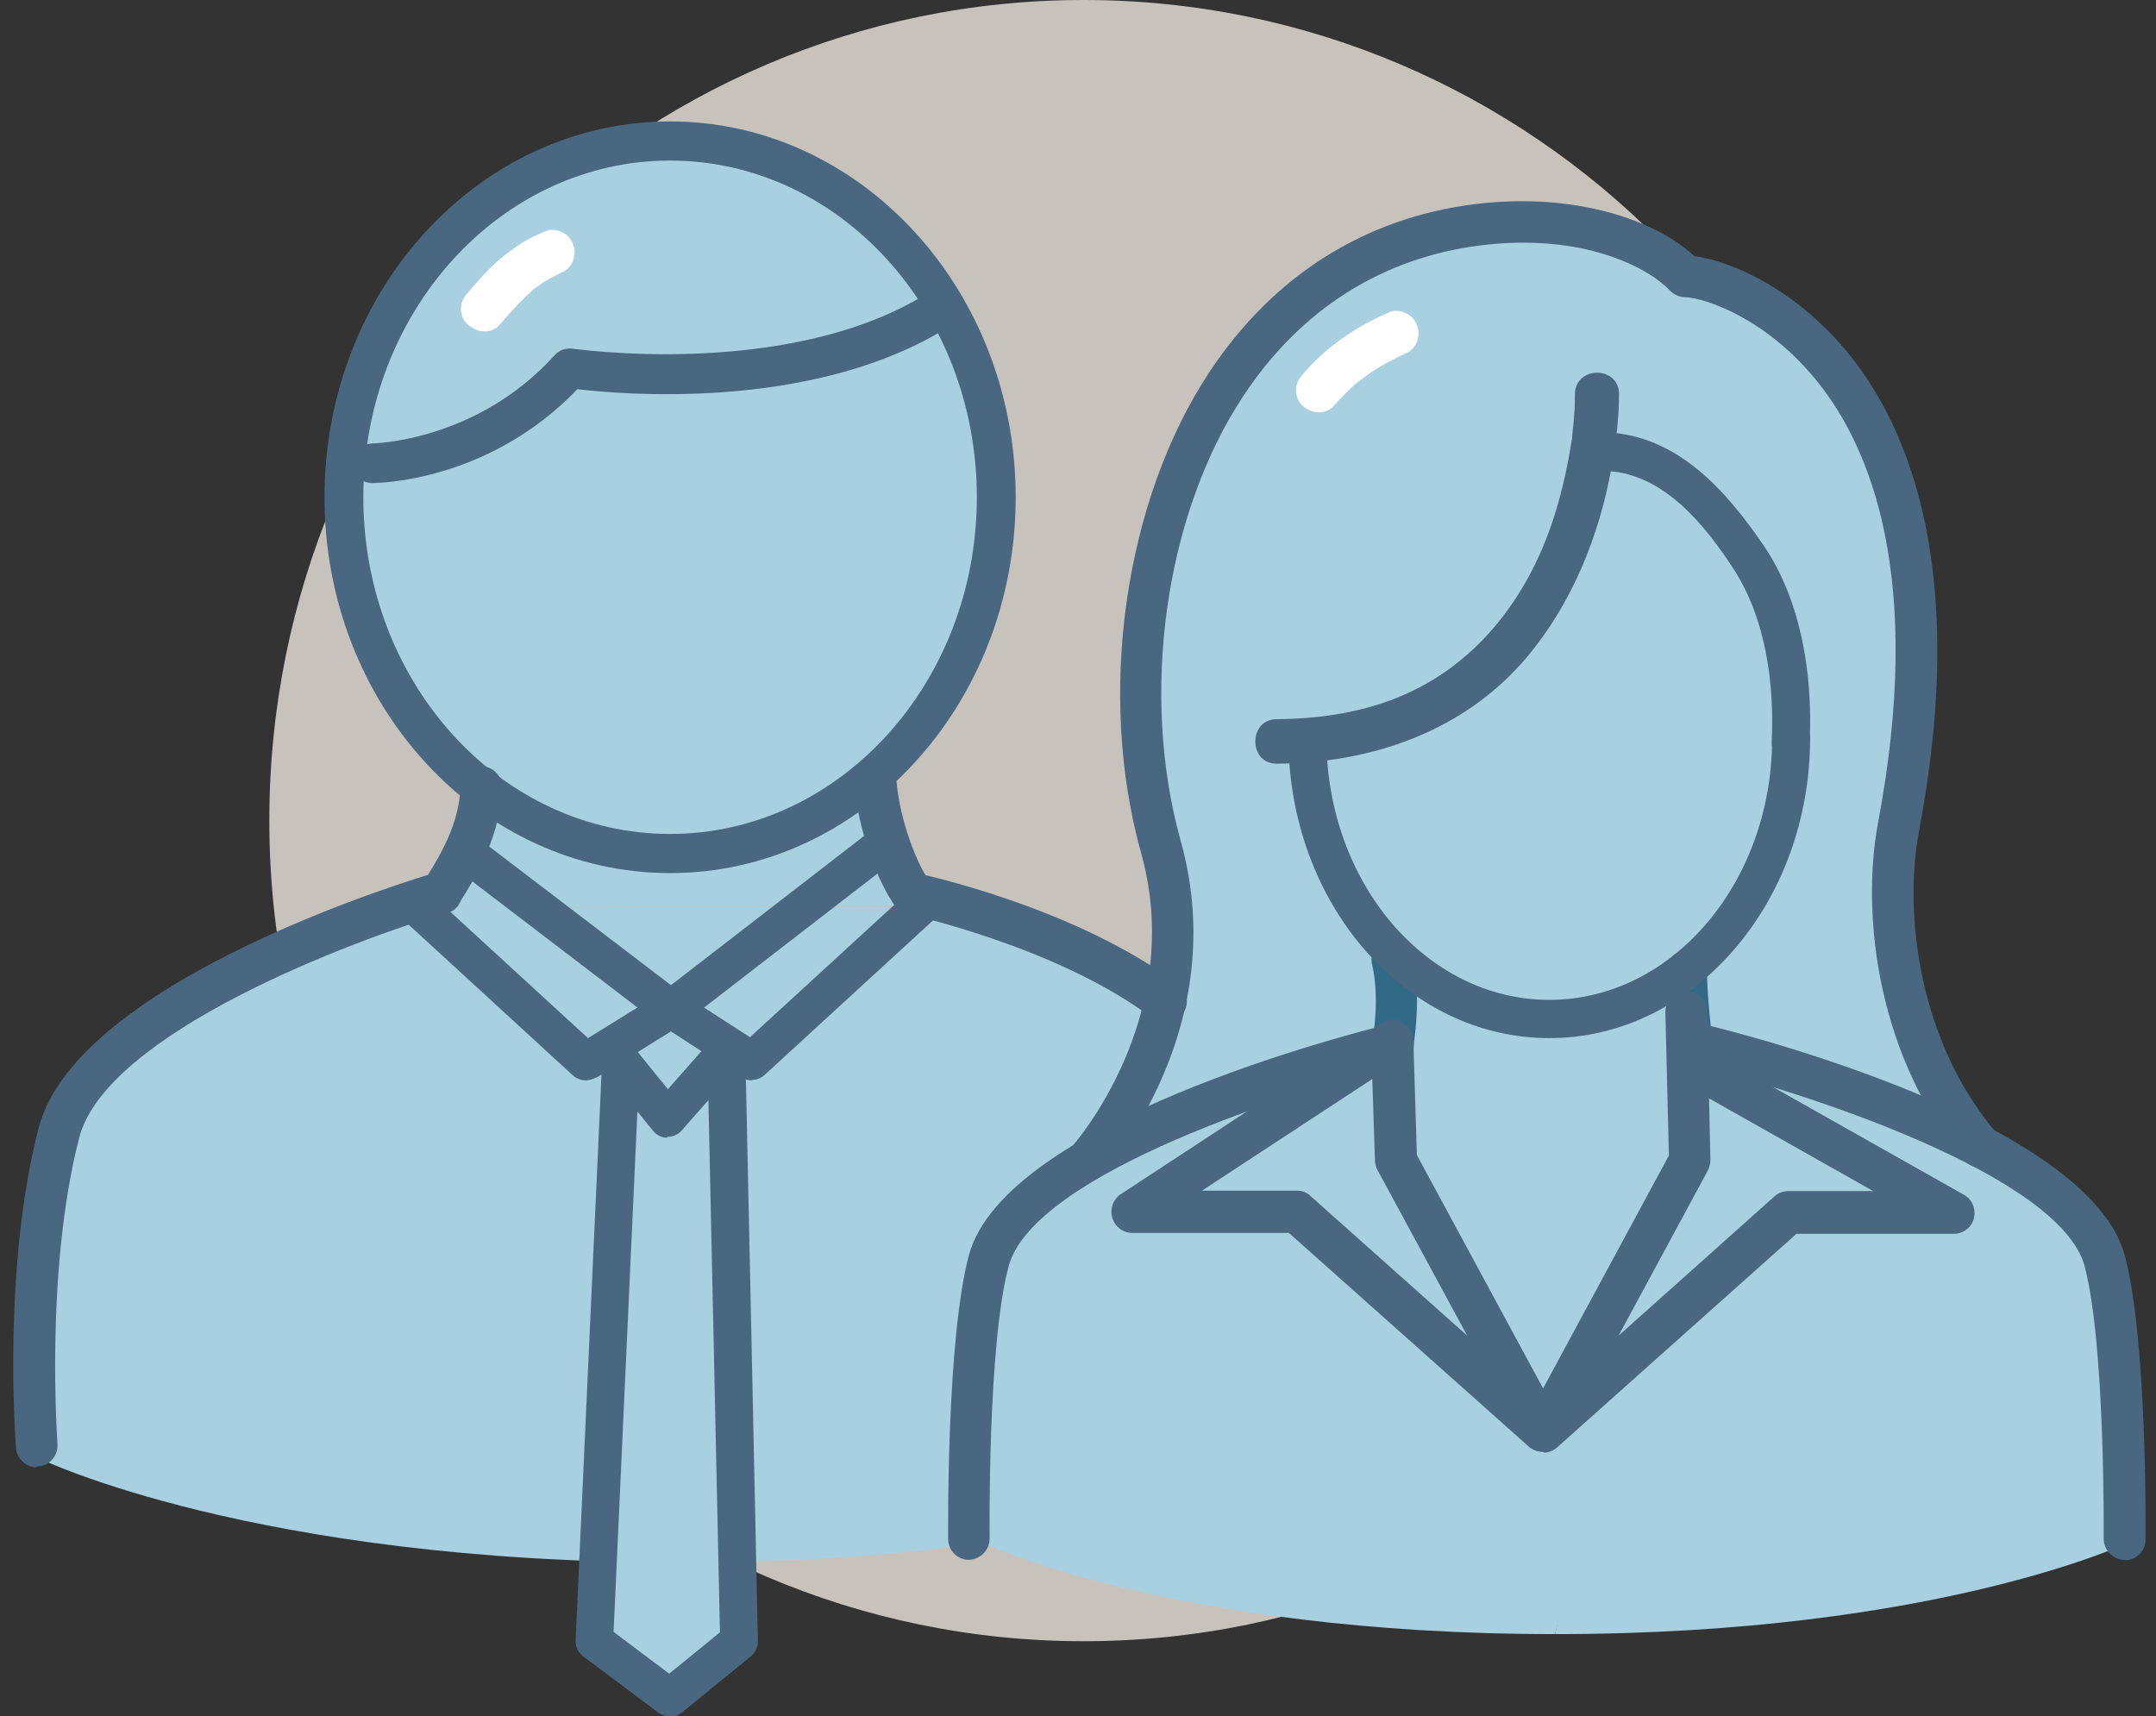 <svg width="157" height="125" viewBox="0 0 157 125" fill="none" xmlns="http://www.w3.org/2000/svg">
<rect x="0" y="0" width="157" height="125" fill="#333333" stroke="none"/>
<g clip-path="url(#clip0_319_2225)">
<path d="M78.911 119.526C111.661 119.526 138.21 92.769 138.21 59.763C138.21 26.757 111.661 0 78.911 0C46.161 0 19.612 26.757 19.612 59.763C19.612 92.769 46.161 119.526 78.911 119.526Z" fill="#C8C2BC"/>
<path d="M97.553 21.476H96.427C96.813 21.476 97.167 21.281 97.36 20.957L97.553 21.476Z" fill="#A8D0E1"/>
<path d="M132.168 50.369C127.025 49.851 123.361 37.251 123.361 37.251C120.726 39.065 110.505 51.762 93.503 47.519" fill="#A8D0E1"/>
<path d="M144.831 83.668C138.789 76.574 137.696 66.63 138.885 60.346C145.153 27.241 127.122 20.407 123.361 20.277C121.24 17.977 115.744 15.581 108.223 16.52C87.107 19.176 80.422 44.603 85.211 61.804C88.81 74.728 79.875 84.607 79.875 84.607" fill="#A8D0E1"/>
<path d="M123.781 75.635C123.458 72.979 123.426 70.906 123.426 70.906L123.781 75.635Z" fill="#A8D0E1"/>
<path d="M102.02 69.999C102.02 69.999 102.698 72.299 102.02 76.25V69.999Z" fill="#A8D0E1"/>
<path d="M122.815 74.598C122.815 74.598 151.42 82.793 153.863 91.96C155.47 98.018 155.309 112.205 155.309 112.205C155.309 112.205 141.296 119.008 113.237 119.008" fill="#A8D0E1"/>
<path d="M123.876 76.25C123.876 76.25 124.197 81.336 113.237 81.336C102.277 81.336 102.052 76.25 102.052 76.25C102.052 76.25 75.086 82.826 72.611 91.96C71.004 98.018 71.165 112.205 71.165 112.205C71.165 112.205 85.178 119.008 113.237 119.008" fill="#A8D0E1"/>
<path d="M93.471 47.519C93.535 60.832 100.317 74.307 113.173 74.307C118.701 74.307 123.394 72.169 127.154 66.338C129.211 63.164 131.397 55.908 132.2 50.369" fill="#A8D0E1"/>
<path d="M63.452 56.394C63.452 56.394 63.387 56.491 63.355 56.524C63.323 56.297 63.291 56.135 63.291 55.941L63.452 56.394Z" fill="#A8D0E1"/>
<path d="M35.232 55.973C35.232 55.973 35.232 56.264 35.2 56.394C35.168 56.362 35.136 56.329 35.103 56.297L35.232 55.973Z" fill="#A8D0E1"/>
<path d="M66.633 66.014C66.633 66.014 91.864 73.367 94.467 83.506C97.038 93.677 96.074 106.245 96.074 106.245C96.074 106.245 80.55 113.792 49.502 113.792C18.455 113.792 2.931 106.245 2.931 106.245C2.931 106.245 1.934 93.645 4.538 83.506C7.109 73.335 32.371 66.014 32.371 66.014" fill="#A8D0E1"/>
<path d="M32.339 66.014L35.103 61.739C35.136 61.609 34.621 62.613 34.621 62.451L35.103 56.297C32.564 52.539 27.358 50.175 25.59 41.785C25.59 41.785 25.268 40.263 26.94 29.703C28.032 22.804 38.478 7.742 54.227 10.786C64.03 15.03 72.451 23.257 72.033 32.878C71.583 42.466 70.554 43.761 70.554 43.761C68.754 52.248 66.022 52.637 63.451 56.362L63.323 55.908C63.323 56.103 63.355 56.265 63.387 56.491C63.419 56.459 63.451 56.394 63.483 56.362L66.665 65.95" fill="#A8D0E1"/>
<path d="M35.103 56.297L35.2 55.973C35.2 55.973 35.2 56.264 35.168 56.394C35.168 56.394 35.168 56.329 35.103 56.297Z" fill="#A8D0E1"/>
<path d="M63.452 56.394C63.452 56.394 63.387 56.491 63.355 56.524C63.323 56.297 63.291 56.135 63.291 55.941L63.452 56.394Z" fill="#A8D0E1"/>
<path d="M79.233 86C78.879 86 78.493 85.871 78.204 85.612C77.593 85.028 77.529 84.089 78.108 83.441C78.204 83.344 86.432 73.983 83.089 62.095C79.875 50.564 81.868 36.506 88.039 27.144C92.667 20.115 99.352 15.872 107.388 14.868C114.748 13.961 120.597 16.066 123.394 18.658C126.125 19.014 130.914 21.119 134.771 25.946C139.014 31.291 143.321 41.623 139.753 60.475C138.564 66.76 139.849 76.024 145.378 82.502C145.924 83.15 145.86 84.122 145.217 84.672C144.574 85.223 143.61 85.158 143.064 84.51C136.893 77.254 135.446 66.921 136.764 59.892C140.107 42.174 136.25 32.683 132.393 27.857C128.761 23.29 124.293 21.703 122.654 21.638C122.269 21.638 121.883 21.443 121.594 21.152C120.147 19.597 115.423 16.909 107.741 17.88C100.638 18.787 94.692 22.545 90.546 28.829C84.825 37.477 82.993 50.531 85.982 61.253C89.775 74.825 80.679 85.061 80.293 85.514C80.004 85.838 79.586 86 79.168 86H79.233Z" fill="#496780"/>
<path d="M123.168 77.028C122.429 77.028 121.754 76.445 121.658 75.667C121.336 72.946 121.304 70.873 121.304 70.776C121.304 69.934 121.947 69.254 122.783 69.221C123.618 69.221 124.293 69.901 124.293 70.711C124.293 70.711 124.325 72.752 124.647 75.279C124.743 76.121 124.165 76.866 123.329 76.995C123.265 76.995 123.2 76.995 123.136 76.995L123.168 77.028Z" fill="#326984"/>
<path d="M101.441 77.643C101.441 77.643 101.281 77.643 101.184 77.643C100.349 77.514 99.802 76.736 99.931 75.894C100.509 72.396 99.931 70.323 99.931 70.323C99.706 69.513 100.156 68.671 100.959 68.444C101.763 68.217 102.599 68.671 102.824 69.48C102.824 69.578 103.595 72.169 102.888 76.412C102.759 77.157 102.116 77.708 101.409 77.708L101.441 77.643Z" fill="#326984"/>
<path d="M154.698 113.598C153.863 113.598 153.188 112.885 153.188 112.043C153.188 111.914 153.316 97.985 151.806 92.219C149.974 85.45 130.722 79.36 123.49 77.611C122.686 77.416 122.172 76.574 122.365 75.764C122.558 74.955 123.361 74.436 124.197 74.631C127.058 75.311 152.095 81.692 154.731 91.442C156.37 97.629 156.241 111.525 156.241 112.108C156.241 112.95 155.566 113.63 154.731 113.63L154.698 113.598Z" fill="#496780"/>
<path d="M70.555 113.598C69.719 113.598 69.044 112.918 69.044 112.076C69.044 111.493 68.915 97.597 70.555 91.41C73.19 81.692 98.26 75.311 101.088 74.598C101.924 74.404 102.727 74.89 102.92 75.732C103.113 76.542 102.631 77.384 101.795 77.578C94.531 79.36 75.279 85.417 73.447 92.219C71.904 97.985 72.065 111.914 72.065 112.043C72.065 112.885 71.39 113.566 70.555 113.598Z" fill="#496780"/>
<path d="M66.408 66.598C65.958 66.598 65.476 66.371 65.187 65.982C63.966 64.33 62.455 60.475 62.23 57.107C62.166 56.265 62.776 55.52 63.644 55.455C64.48 55.39 65.219 56.005 65.283 56.88C65.508 59.698 66.794 63.002 67.662 64.136C68.176 64.816 68.015 65.755 67.373 66.274C67.115 66.468 66.794 66.565 66.472 66.565L66.408 66.598Z" fill="#496780"/>
<path d="M32.146 66.598C31.921 66.598 31.697 66.533 31.471 66.436C30.732 66.047 30.411 65.14 30.797 64.395C30.893 64.201 31.054 63.941 31.247 63.585C32.018 62.322 33.464 59.957 33.529 57.301C33.529 56.459 34.268 55.779 35.071 55.811C35.907 55.811 36.582 56.524 36.55 57.366C36.453 60.832 34.685 63.747 33.818 65.172C33.657 65.399 33.561 65.593 33.496 65.723C33.239 66.274 32.693 66.565 32.146 66.565V66.598Z" fill="#496780"/>
<path d="M2.674 106.861C1.902 106.861 1.227 106.245 1.163 105.435C1.131 104.917 0.167 92.446 2.802 82.178C5.598 71.294 30.604 63.877 31.697 63.553C32.5 63.294 33.336 63.779 33.561 64.589C33.786 65.399 33.336 66.241 32.532 66.468C25.75 68.444 7.688 75.246 5.759 82.891C3.252 92.641 4.184 105.014 4.184 105.144C4.249 105.986 3.638 106.731 2.802 106.796C2.77 106.796 2.706 106.796 2.674 106.796V106.861Z" fill="#496780"/>
<path d="M84.857 74.469C84.536 74.469 84.214 74.372 83.957 74.177C77.079 68.962 66.183 66.597 66.087 66.565C65.251 66.403 64.737 65.593 64.93 64.751C65.091 63.909 65.926 63.391 66.73 63.585C67.212 63.682 78.397 66.112 85.821 71.716C86.496 72.234 86.625 73.173 86.111 73.853C85.821 74.242 85.371 74.469 84.889 74.469H84.857Z" fill="#496780"/>
<path d="M97.135 29.541C97.52 29.12 97.906 28.699 98.324 28.31C98.517 28.116 98.742 27.922 98.967 27.76C99.063 27.695 99.481 27.371 99.095 27.663C99.224 27.565 99.32 27.501 99.449 27.404C99.899 27.08 100.381 26.756 100.863 26.497C101.12 26.367 101.345 26.237 101.602 26.108C101.731 26.043 101.859 25.978 101.988 25.913C102.116 25.849 102.599 25.654 102.116 25.849C102.534 25.687 102.856 25.492 103.081 25.104C103.274 24.747 103.37 24.229 103.241 23.84C103.113 23.452 102.888 23.063 102.502 22.869C102.149 22.674 101.667 22.545 101.249 22.707C98.806 23.743 96.588 25.233 94.853 27.274C94.563 27.598 94.371 27.986 94.371 28.408C94.371 28.796 94.531 29.282 94.853 29.541C95.463 30.124 96.524 30.254 97.135 29.541Z" fill="white"/>
<path d="M112.819 75.603C102.341 75.603 93.824 65.788 93.824 53.738C93.824 52.961 94.435 52.345 95.206 52.345C95.978 52.345 96.588 52.961 96.588 53.738C96.588 64.265 103.852 72.817 112.819 72.817C121.786 72.817 129.05 64.265 129.05 53.738C129.05 52.961 129.661 52.345 130.432 52.345C131.204 52.345 131.814 52.961 131.814 53.738C131.814 65.788 123.297 75.603 112.819 75.603Z" fill="#496780"/>
<path d="M48.795 63.585C34.911 63.585 23.629 51.309 23.629 36.214C23.629 21.119 34.911 8.843 48.795 8.843C62.68 8.843 73.961 21.119 73.961 36.214C73.961 51.309 62.68 63.585 48.795 63.585ZM48.795 11.693C36.486 11.693 26.458 22.674 26.458 36.214C26.458 49.754 36.486 60.735 48.795 60.735C61.105 60.735 71.133 49.754 71.133 36.214C71.133 22.674 61.105 11.693 48.795 11.693Z" fill="#496780"/>
<path d="M117.062 34.303C121.208 34.53 124.229 38.319 126.318 41.559C128.6 45.154 129.211 49.819 129.018 53.997C128.921 55.779 131.686 55.779 131.782 53.997C132.007 49.138 131.171 43.697 128.375 39.648C125.643 35.663 122.172 31.776 117.062 31.485C115.294 31.42 115.294 34.206 117.062 34.303Z" fill="#496780"/>
<path d="M52.941 78.809L53.809 119.493L48.763 123.607L43.267 119.493L45.196 77.287" fill="#A8D0E1"/>
<path d="M48.763 125C48.474 125 48.184 124.903 47.959 124.741L42.464 120.627C42.11 120.368 41.885 119.914 41.917 119.461L43.846 77.254C43.878 76.477 44.52 75.959 45.26 75.926C45.999 75.959 46.61 76.607 46.578 77.384L44.681 118.846L48.731 121.89L52.427 118.878L51.559 78.874C51.559 78.129 52.138 77.481 52.909 77.481C53.745 77.449 54.291 78.064 54.323 78.842L55.191 119.526C55.191 119.947 54.998 120.368 54.677 120.627L49.631 124.741C49.374 124.935 49.084 125.032 48.763 125.032V125Z" fill="#496780"/>
<path d="M54.741 78.68C54.484 78.68 54.227 78.615 54.002 78.453L48.86 75.117L43.589 78.388C42.946 78.777 42.11 78.583 41.692 77.935C41.307 77.287 41.499 76.445 42.142 76.024L48.153 72.299C48.602 72.007 49.181 72.039 49.599 72.299L54.613 75.538L66.055 65.043C66.601 64.525 67.469 64.589 67.983 65.14C68.498 65.691 68.465 66.565 67.887 67.084L55.673 78.291C55.416 78.518 55.095 78.647 54.741 78.647V78.68Z" fill="#496780"/>
<path d="M48.57 82.858C48.185 82.858 47.799 82.664 47.542 82.34L43.556 77.416C43.074 76.833 43.171 75.959 43.749 75.473C44.328 74.987 45.196 75.084 45.678 75.667L48.635 79.328L51.945 75.57C52.459 75.019 53.327 74.955 53.874 75.441C54.452 75.959 54.484 76.833 54.002 77.384L49.631 82.34C49.374 82.632 48.988 82.793 48.602 82.793L48.57 82.858Z" fill="#496780"/>
<path d="M114.683 28.699C114.683 29.25 114.683 29.768 114.619 30.319C114.619 30.675 114.555 30.999 114.523 31.355C114.458 31.971 114.523 31.744 114.394 32.392C114.073 34.432 113.591 36.441 112.916 38.384C111.244 43.146 108.191 47.389 103.756 49.851C100.445 51.697 96.717 52.345 92.956 52.378C90.899 52.378 90.899 55.617 92.956 55.617C99.834 55.584 106.584 53.285 111.148 47.907C114.458 43.988 116.451 39.065 117.351 34.044C117.672 32.295 117.897 30.481 117.897 28.699C117.897 26.626 114.715 26.626 114.683 28.699Z" fill="#496780"/>
<path d="M48.86 74.89C48.57 74.89 48.281 74.793 48.024 74.598L33.561 63.553C32.95 63.099 32.854 62.225 33.304 61.609C33.754 60.994 34.621 60.897 35.232 61.35L48.86 71.748L63.194 60.67C63.805 60.216 64.641 60.313 65.123 60.929C65.573 61.544 65.476 62.387 64.866 62.873L49.695 74.598C49.438 74.793 49.149 74.89 48.86 74.89Z" fill="#496780"/>
<path d="M42.656 78.68C42.335 78.68 41.981 78.55 41.724 78.323L29.511 67.116C28.965 66.597 28.9 65.723 29.415 65.172C29.929 64.622 30.797 64.557 31.343 65.075L43.556 76.283C44.103 76.801 44.167 77.675 43.653 78.226C43.396 78.518 43.01 78.68 42.656 78.68Z" fill="#496780"/>
<path d="M112.305 105.727C111.952 105.727 111.598 105.597 111.309 105.338L93.856 89.79H82.447C81.772 89.79 81.193 89.337 81 88.689C80.807 88.041 81.064 87.328 81.611 86.972L100.574 74.534C101.024 74.242 101.634 74.21 102.117 74.469C102.599 74.728 102.92 75.214 102.92 75.797L103.177 84.121L113.655 103.492C114.009 104.14 113.848 104.949 113.269 105.403C112.98 105.63 112.659 105.727 112.337 105.727H112.305ZM87.557 86.713H94.435C94.821 86.713 95.174 86.842 95.431 87.102L106.841 97.273L100.317 85.223C100.188 85.028 100.156 84.769 100.124 84.543L99.931 78.582L87.525 86.713H87.557Z" fill="#496780"/>
<path d="M112.401 105.727C112.08 105.727 111.726 105.63 111.469 105.403C110.891 104.949 110.73 104.14 111.084 103.492L121.529 84.154L121.272 73.724C121.272 72.882 121.883 72.201 122.719 72.169C123.554 72.169 124.229 72.752 124.293 73.594L124.518 76.574L142.999 87.004C143.61 87.328 143.899 88.041 143.738 88.721C143.578 89.401 142.967 89.855 142.26 89.855H130.818L113.398 105.403C113.108 105.662 112.755 105.792 112.401 105.792V105.727ZM124.454 79.975L124.551 84.478C124.551 84.737 124.486 85.028 124.358 85.255L117.865 97.273L129.211 87.134C129.5 86.875 129.854 86.745 130.207 86.745H136.41L124.422 79.975H124.454Z" fill="#496780"/>
<path d="M27.101 35.178C26.297 35.178 25.686 34.53 25.686 33.752C25.686 32.975 26.329 32.327 27.101 32.295C27.165 32.295 34.718 32.165 40.407 25.849C40.728 25.492 41.21 25.33 41.692 25.395C41.853 25.395 56.67 27.565 66.794 21.8C67.469 21.411 68.337 21.638 68.755 22.35C69.14 23.031 68.915 23.905 68.208 24.326C58.47 29.865 45.324 28.732 42.046 28.343C35.553 35.113 27.486 35.178 27.133 35.178H27.101Z" fill="#496780"/>
<path d="M36.357 23.678C37.225 22.674 38.125 21.67 39.153 20.828C39.057 20.925 38.928 20.99 38.832 21.087C39.507 20.569 40.214 20.148 40.985 19.824C40.857 19.889 40.728 19.921 40.6 19.986C40.632 19.986 40.664 19.953 40.664 19.953C41.082 19.791 41.403 19.597 41.628 19.208C41.821 18.852 41.917 18.334 41.789 17.945C41.66 17.556 41.435 17.168 41.05 16.973C40.696 16.779 40.214 16.649 39.796 16.811C39.153 17.07 38.543 17.362 37.964 17.718C37.418 18.075 36.903 18.463 36.389 18.884C35.521 19.629 34.782 20.472 34.043 21.346C33.754 21.67 33.561 22.059 33.561 22.48C33.561 22.869 33.721 23.355 34.043 23.614C34.686 24.229 35.779 24.359 36.357 23.678Z" fill="white"/>
</g>
<defs>
<clipPath id="clip0_319_2225">
<rect width="155.271" height="125" fill="white" transform="translate(0.97)"/>
</clipPath>
</defs>
</svg>
